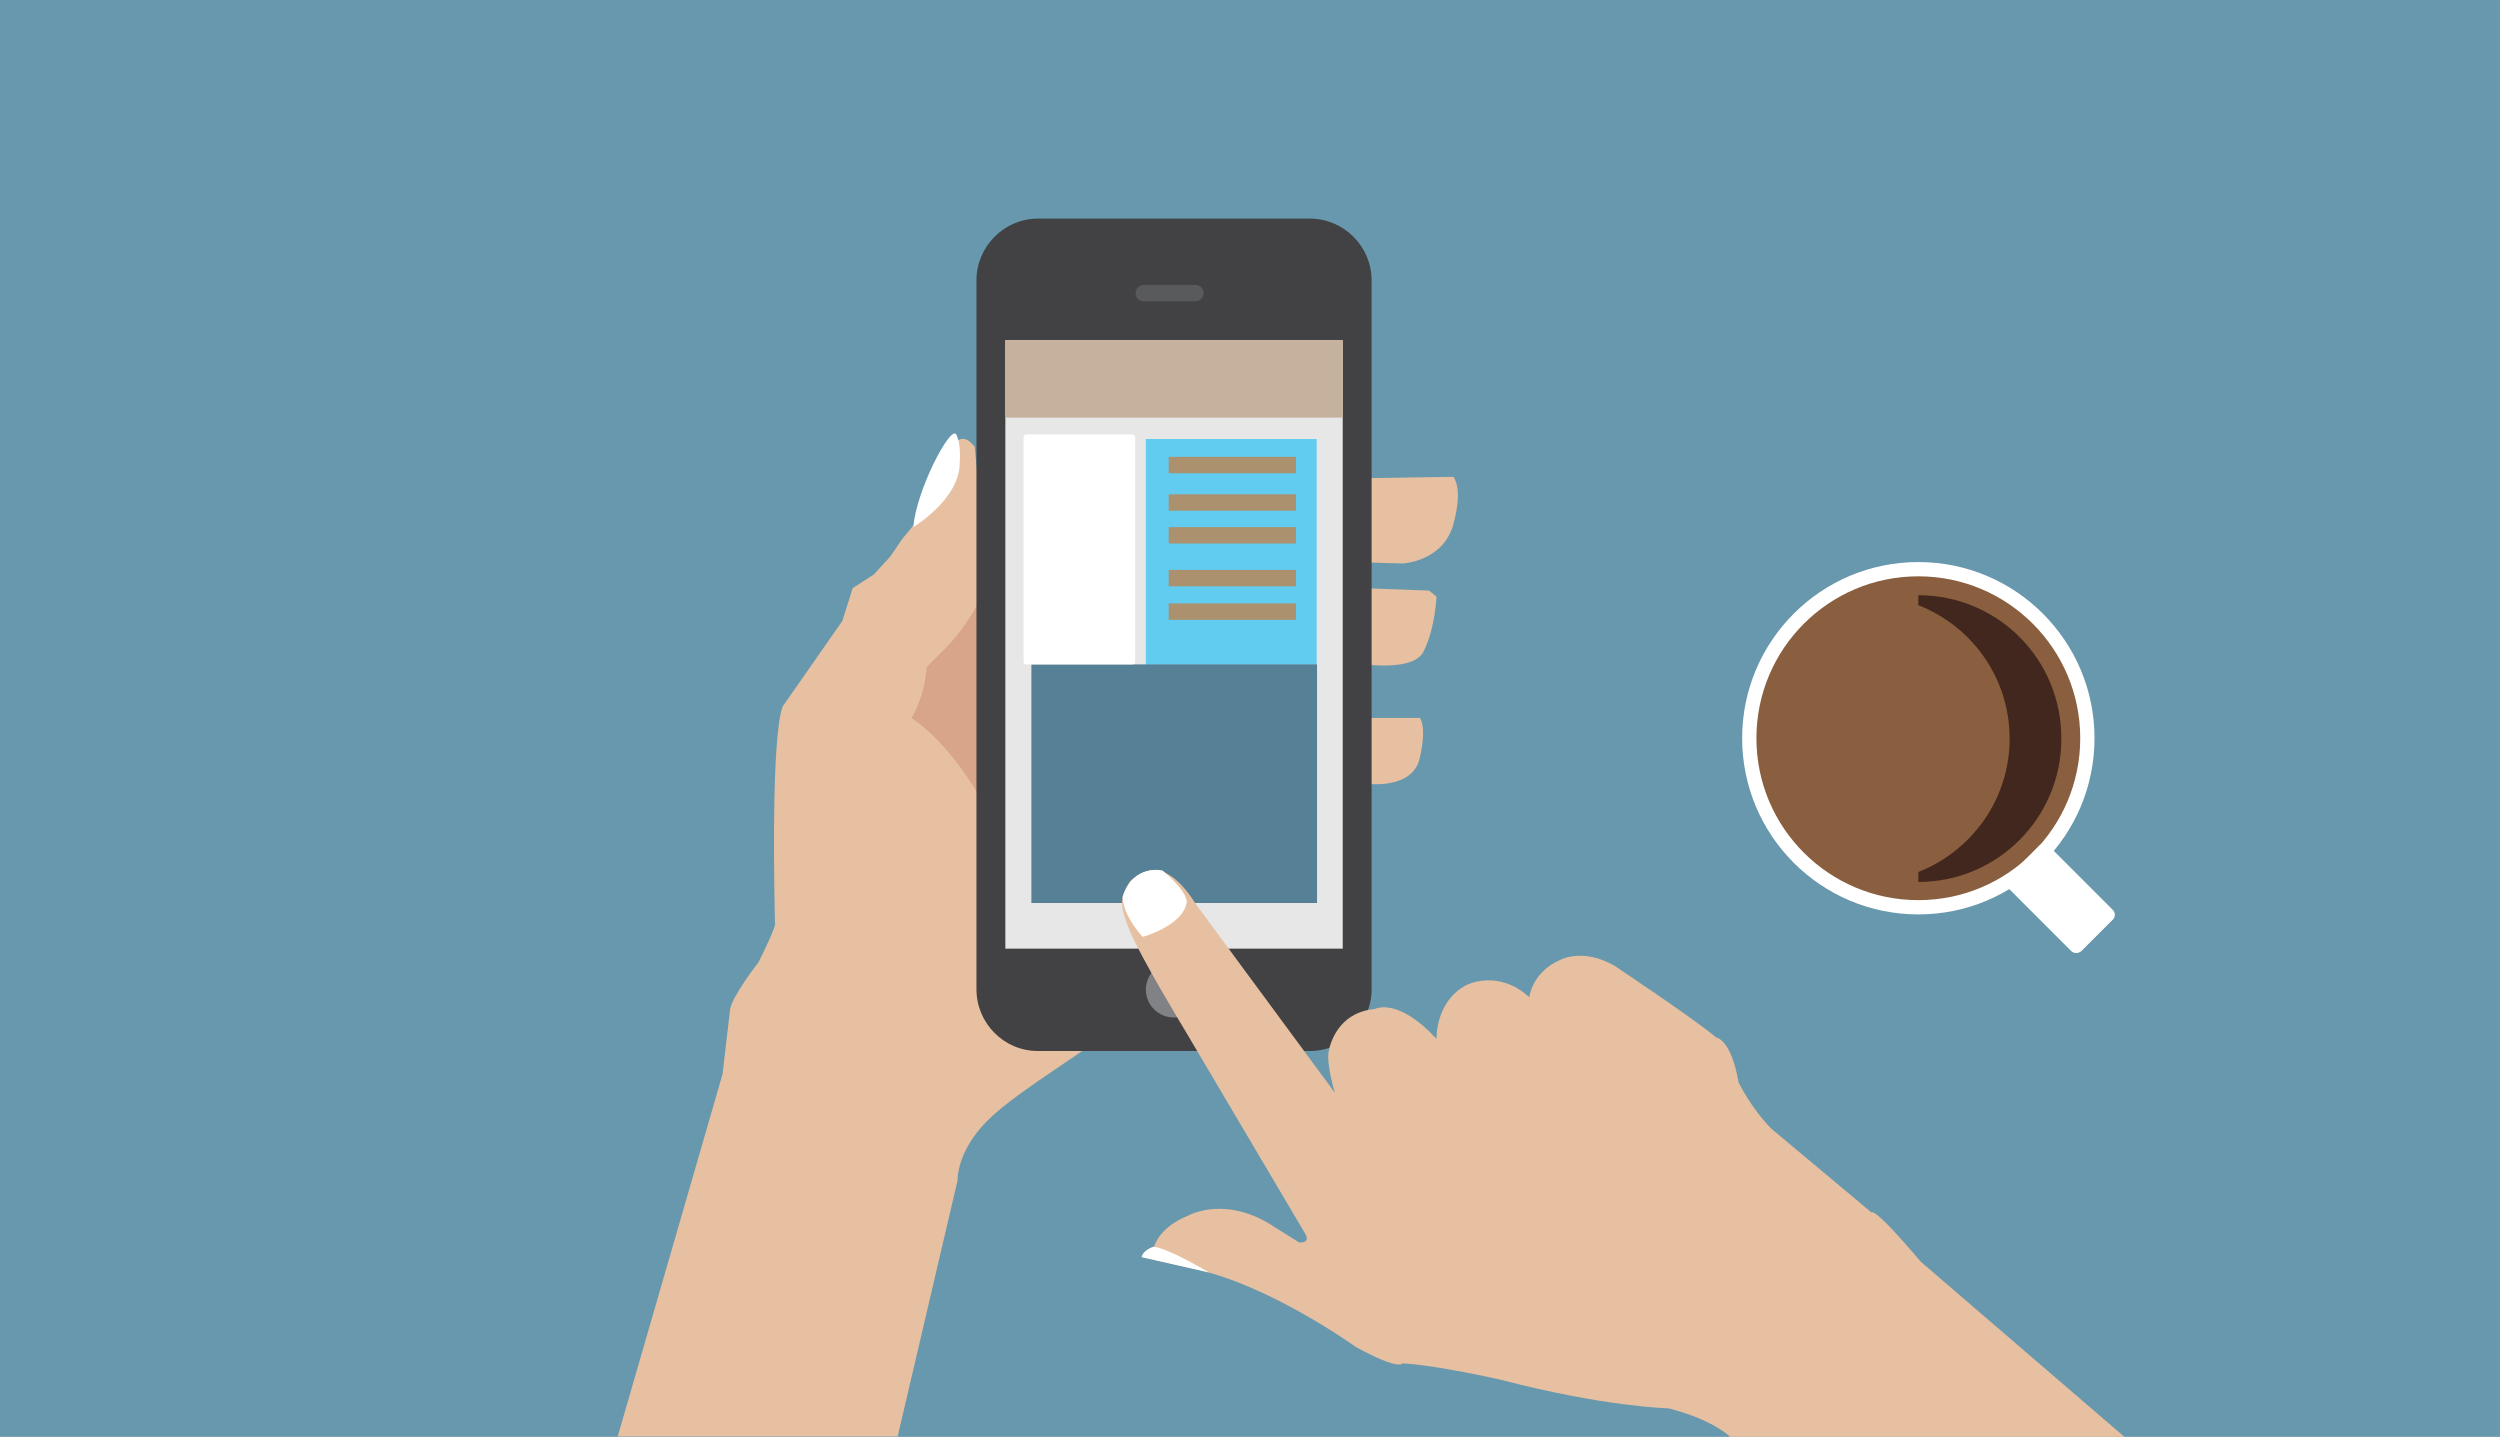 <?xml version="1.0" encoding="utf-8"?>
<!-- Generator: Adobe Illustrator 18.1.1, SVG Export Plug-In . SVG Version: 6.00 Build 0)  -->
<svg version="1.1" xmlns="http://www.w3.org/2000/svg" xmlns:xlink="http://www.w3.org/1999/xlink" x="0px" y="0px" width="701px"
	 height="402.9px" viewBox="0 0 701 402.9" enable-background="new 0 0 701 402.9" xml:space="preserve">
<g id="Layer_3">
	<rect x="0" y="0" fill="#6898AD" width="701" height="402.9"/>
</g>
<g id="hands">
	<path fill="#E6C0A1" d="M266.9,125.5c0,0-8,12.6-10.1,21l-3.8,4.6l-3.4,5l-4.6,5l-5.9,3.8l-2.9,9.2l-16.4,23.5
		c0,0-3.8,1.7-2.5,61.3c0,0,0.8,0-4.6,10.9c0,0-7.6,9.7-8,13.4l-2.1,18l-29.4,101.6h78.5l16.8-71.8c0,0-0.4-8,8.4-16.8
		c8.8-8.8,31.1-21.4,36.1-26.9c5-5.5,13.8-21.4,13.8-21.4s9.7-18,11.3-31.1c1.7-13,16.8-17.2,16.8-17.2l27.7,2.1
		c0,0,13.4,2.1,15.5-7.1c2.1-9.2,0-11.3,0-11.3h-16.8h-15.5l-12.2-3.4l-4.2-9.2l12.2-3.4l16.8,0.4c0,0,17.4,3.4,20.7-2.9
		s3.7-15.5,3.7-15.5l-2.1-1.7l-21.8-0.8l-19.7-1.3l-6.3-3.8l16.8-2.5l9.7,0.4l13.8,0.4c0,0,11.3-0.4,14.3-10.9
		c2.9-10.5,0-13.4,0-13.4l-26,0.4h-19.7l-15.9,0.4l-40.3,26l-18.5-3.4c0,0-3.9-18.5-13-23.5l-0.8-8.4
		C273.2,125.5,270.1,120,266.9,125.5z"/>
	<path fill="#D8A589" d="M278.6,159.9c0,0-4.6,13-13.8,22.2l-5,5c0,0,0,6.7-4.2,14.3c0,0,10.5,5.9,21.4,26
		c10.9,20.1,11.6,9.7,11.6,9.7s7.7-7.1,29.1-2.9c21.4,4.2,4.2-46.6,4.2-46.6S300,157.8,278.6,159.9z"/>
	<g>
		<g>
			<path fill="#424143" d="M384.6,277.4c0,9.5-7.8,17.3-17.3,17.3H291c-9.5,0-17.2-7.8-17.2-17.3V78.6c0-9.5,7.8-17.3,17.2-17.3
				h76.3c9.5,0,17.3,7.8,17.3,17.3V277.4z"/>
		</g>
		<rect x="281.9" y="95.4" fill="#E7E7E7" width="94.6" height="170.6"/>
		<path fill="#818285" d="M336.9,277.5c0,4.3-3.5,7.8-7.8,7.8c-4.3,0-7.8-3.5-7.8-7.8c0-4.3,3.5-7.8,7.8-7.8
			C333.5,269.8,336.9,273.2,336.9,277.5z"/>
		<path fill="#595A5C" d="M337.5,82.2c0,1.3-1.1,2.3-2.3,2.3h-14.5c-1.3,0-2.3-1.1-2.3-2.3l0,0c0-1.3,1.1-2.3,2.3-2.3h14.5
			C336.5,79.9,337.5,80.9,337.5,82.2L337.5,82.2z"/>
	</g>
	<rect x="281.9" y="95.4" fill="#C6B29C" width="94.6" height="21.7"/>
	<rect x="321.3" y="123.1" fill="#61CCEF" width="47.9" height="63.3"/>
	<g>
		<rect x="327.7" y="128.1" fill="#AC916E" width="35.7" height="4.6"/>
		<rect x="327.7" y="138.6" fill="#AC916E" width="35.7" height="4.6"/>
		<rect x="327.7" y="147.8" fill="#AC916E" width="35.7" height="4.6"/>
		<rect x="327.7" y="159.8" fill="#AC916E" width="35.7" height="4.6"/>
		<rect x="327.7" y="169.2" fill="#AC916E" width="35.7" height="4.6"/>
	</g>
	<rect x="289.2" y="186.3" fill="#558096" width="80.1" height="66.9"/>
	<path fill="#FFFFFF" d="M317.5,186.3h-29.7c-0.5,0-0.8-0.4-0.8-0.8v-62.9c0-0.5,0.4-0.8,0.8-0.8h29.7c0.5,0,0.8,0.4,0.8,0.8v62.9
		C318.4,186,318,186.3,317.5,186.3z"/>
	<path fill="#FFFFFF" d="M256.1,147.8c0,0,12.8-7.7,13-17.7c0,0,0.5-5.8-1-8.3C266.5,119.2,256.9,137.5,256.1,147.8z"/>
	<g>
		<path fill="#E6C0A1" d="M365.9,345.8l-34-57.5c0,0-12.2-20.1-15.1-27.3c-2.9-7.1-2.9-9.1,0-13.8c0,0,2.6-2.7,6-3.2
			c0,0,5.6-1.6,12.5,9.5l39,52.9c0,0-2.5-8-1.7-11.8s3.8-10.9,13-11.7c0,0,6.3-3.4,17.2,8.4c0,0-0.4-10.5,8.4-15.1
			c0,0,8.8-4.6,17.6,3.4c0,0,0.8-7.1,8.8-10.5c0,0,6.3-3.4,15.1,1.7c0,0,22.7,15.1,28.5,20.1c0,0,4.2,0.4,6.3,12.6
			c0,0,3.4,7.1,9.2,13l28.1,23.5c0,0,0.4-2.1,13.8,13.8l57.1,49.1H485.1c0,0-4.2-4.6-17.2-8c0,0-18-0.4-47-8c0,0-18.5-4.2-27.7-4.6
			c0,0-0.8,2.1-13-4.6c0,0-23.9-17.2-44.9-21.8l-15.1-3.4c0,0,0.4-2.1,3.4-2.9c0,0,1.3-5.5,9.7-8.8c0,0,10.5-5.9,24.3,3.4l6.7,4.2
			C364.3,348.3,367.7,348.8,365.9,345.8z"/>
		<path fill="#FFFFFF" d="M326,244.1c0,0-8.2-2-11.2,7.3c0,0-0.5,4.4,5.6,11.3c0,0,11-3,12.3-9.4C332.7,253.3,333.9,250.9,326,244.1
			z"/>
		<path fill="#FFFFFF" d="M323.5,349.6c0,0-2.9,0.8-3.4,2.9l18.9,4.3C339,356.8,327.7,350,323.5,349.6z"/>
	</g>
</g>
<g id="cup">
	<g>
		<circle fill="#895F3F" stroke="#FFFFFF" stroke-width="4" stroke-miterlimit="10" cx="537.9" cy="207" r="47.4"/>
		<path fill="#FFFFFF" d="M580.8,266.7l-17.9-17.9c-0.8-0.8-0.8-2.1,0-2.8l8.8-8.8c0.8-0.8,2.1-0.8,2.8,0l17.9,17.9
			c0.8,0.8,0.8,2.1,0,2.8l-8.8,8.8C582.8,267.4,581.5,267.4,580.8,266.7z"/>
		<path fill="#41271D" d="M537.9,166.9v2.8c14.9,5.8,25.6,20.3,25.6,37.4c0,17-10.6,31.5-25.6,37.4v2.8c22.2,0,40.1-18,40.1-40.1
			C578.1,184.8,560.1,166.9,537.9,166.9z"/>
	</g>
</g>
</svg>
